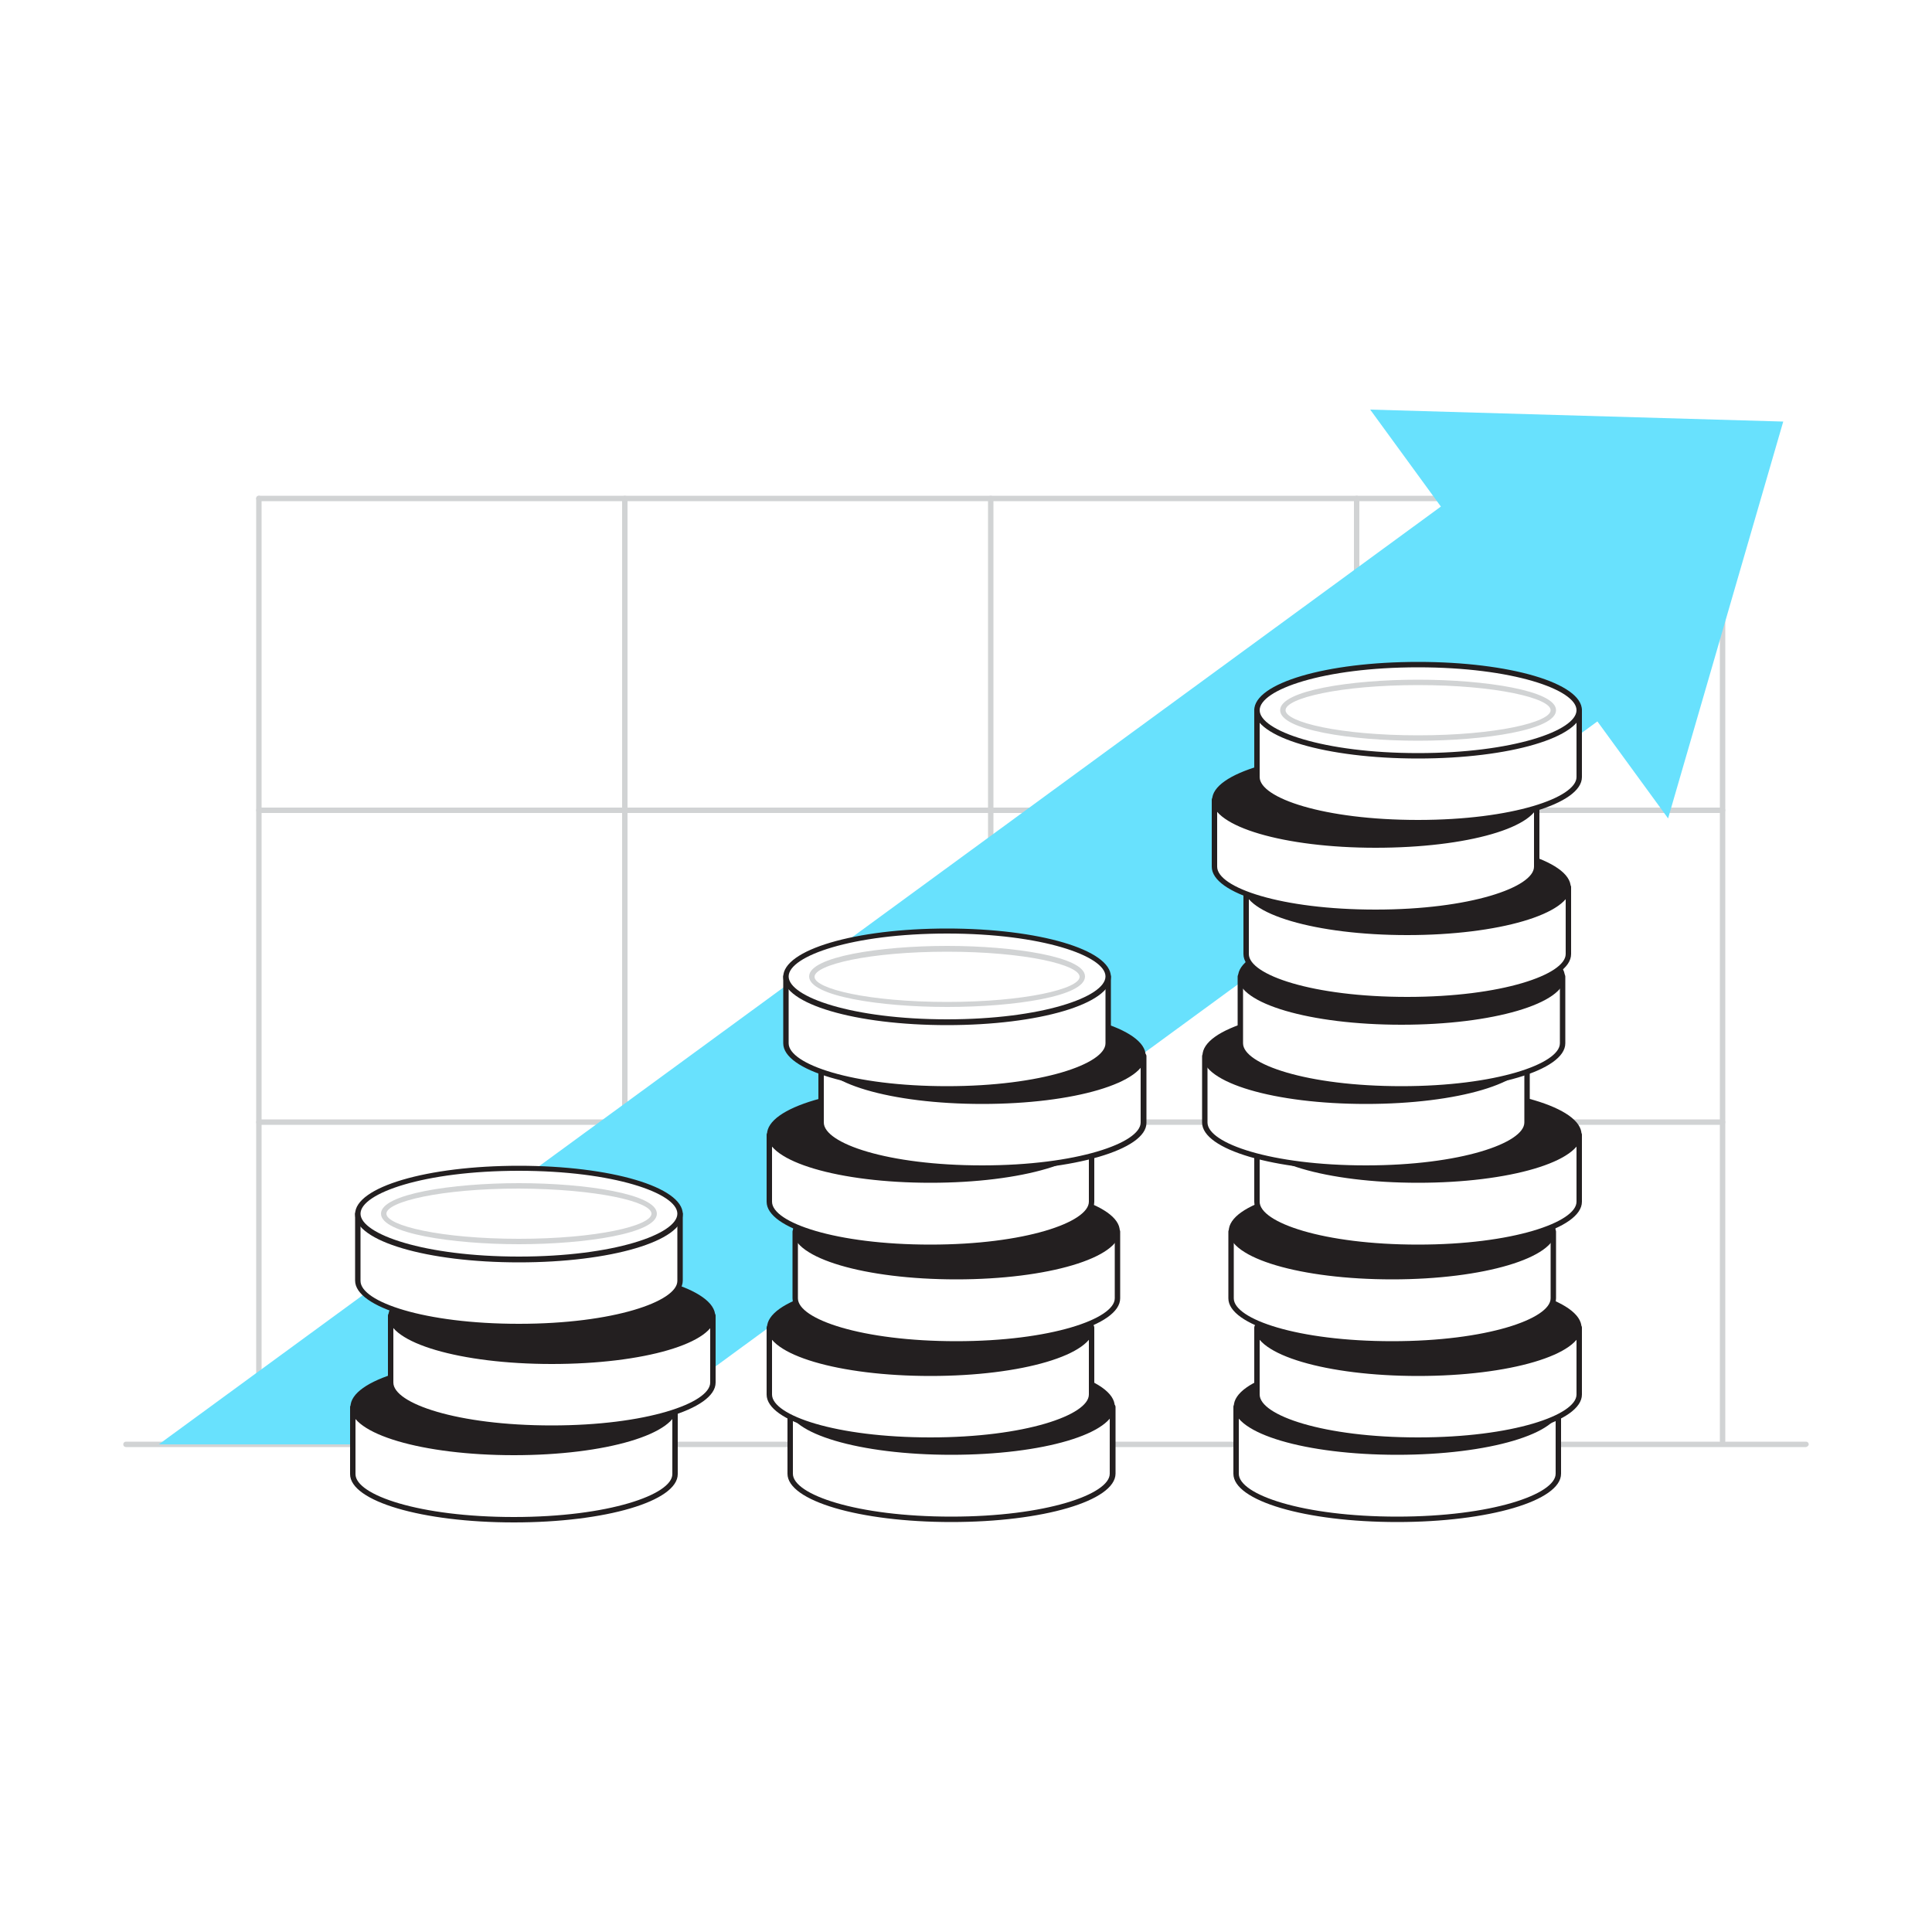 <svg version="1.1" id="R41iVhvFMH" xmlns="http://www.w3.org/2000/svg" xmlns:xlink="http://www.w3.org/1999/xlink" x="0px" y="0px" viewBox="0 0 500 500" xml:space="preserve" class="pbimage_pbimage__wrapper__image__0LEis false"><title>Investing 1</title><style type="text/css">#R41iVhvFMH .st0{fill:#D1D3D4;}#R41iVhvFMH .st1{fill:#68E1FD;}#R41iVhvFMH .st2{fill:#FFFFFF;}#R41iVhvFMH .st3{fill:#231F20;}
#R41iVhvFMH .st3{fill:#231F20;}
#R41iVhvFMH .st2{fill:#FFFFFF;}
#R41iVhvFMH .st1{fill:#68E1FD;}
#R41iVhvFMH .st0{fill:#D1D3D4;}</style><g id="graph_box"><path class="st0" d="M67,373.7c-0.4,0-0.7-0.3-0.7-0.7l0,0V129c0-0.4,0.3-0.7,0.7-0.7c0.4,0,0.7,0.3,0.7,0.7v244
		C67.7,373.4,67.4,373.7,67,373.7C67,373.7,67,373.7,67,373.7z"></path><path class="st0" d="M161.7,373.7c-0.4,0-0.7-0.3-0.7-0.7l0,0V129c0-0.4,0.3-0.7,0.7-0.7c0.4,0,0.7,0.3,0.7,0.7c0,0,0,0,0,0v244
		C162.4,373.4,162.1,373.7,161.7,373.7C161.7,373.7,161.7,373.7,161.7,373.7z"></path><path class="st0" d="M256.4,373.7c-0.4,0-0.7-0.3-0.7-0.7l0,0V129c0-0.4,0.3-0.7,0.7-0.7s0.7,0.3,0.7,0.7v244
		C257.1,373.4,256.8,373.7,256.4,373.7C256.4,373.7,256.4,373.7,256.4,373.7z"></path><path class="st0" d="M351.1,373.7c-0.4,0-0.7-0.3-0.7-0.7v0V129c0-0.4,0.3-0.7,0.7-0.7c0.4,0,0.7,0.3,0.7,0.7c0,0,0,0,0,0v244
		C351.8,373.4,351.5,373.7,351.1,373.7C351.1,373.7,351.1,373.7,351.1,373.7z"></path><path class="st0" d="M445.8,373.7c-0.4,0-0.7-0.3-0.7-0.7v0V129c0-0.4,0.3-0.7,0.7-0.7c0.4,0,0.7,0.3,0.7,0.7c0,0,0,0,0,0v244
		C446.5,373.4,446.2,373.7,445.8,373.7C445.8,373.7,445.8,373.7,445.8,373.7z"></path><path class="st0" d="M445.8,129.7H67c-0.4,0-0.7-0.3-0.7-0.7c0-0.4,0.3-0.7,0.7-0.7h378.8c0.4,0,0.7,0.3,0.7,0.7
		S446.2,129.7,445.8,129.7C445.8,129.7,445.8,129.7,445.8,129.7z"></path><path class="st0" d="M445.8,210.4H67c-0.4,0-0.7-0.3-0.7-0.7c0-0.4,0.3-0.7,0.7-0.7h378.8c0.4,0,0.7,0.3,0.7,0.7
		C446.5,210.1,446.2,210.4,445.8,210.4z"></path><path class="st0" d="M445.8,291.1H67c-0.4,0-0.7-0.3-0.7-0.7c0-0.4,0.3-0.7,0.7-0.7h378.8c0.4,0,0.7,0.3,0.7,0.7
		C446.5,290.8,446.2,291.1,445.8,291.1z"></path><path class="st0" d="M467.4,374.5H32.6c-0.4,0-0.7-0.3-0.7-0.7c0-0.4,0.3-0.7,0.7-0.7h434.8c0.4,0,0.7,0.3,0.7,0.7
		C468.1,374.1,467.8,374.4,467.4,374.5z"></path></g><polygon class="st1" id="Arrow_up" points="41.1,373.8 157.6,373.8 413.4,186.7 431.7,211.8 461.5,109.1 354.6,106 372.9,131.1 "></polygon><g id="Coin"><path class="st2" d="M91.3,364.2v17.3c0,6.5,18.7,11.8,41.7,11.8s41.7-5.3,41.7-11.8v-17.3H91.3z"></path><path class="st3" d="M133,394c-23.8,0-42.4-5.5-42.4-12.5v-17.3c0-0.4,0.3-0.7,0.7-0.7h0h83.4c0.4,0,0.7,0.3,0.7,0.7l0,0v17.3
		C175.4,388.5,156.8,394,133,394z M92,364.9v16.6c0,5.4,16.5,11.1,41,11.1s41-5.8,41-11.1v-16.6H92z"></path><ellipse class="st3" cx="133" cy="364.2" rx="41.7" ry="11.8"></ellipse><path class="st3" d="M133,376.6c-23.7,0-42.3-5.5-42.3-12.5s18.6-12.5,42.3-12.5s42.3,5.5,42.3,12.5S156.8,376.6,133,376.6z
		 M133,353c-24.6,0-41.1,5.8-41.1,11.2s16.5,11.2,41.1,11.2s41.1-5.8,41.1-11.2S157.6,353,133,353z"></path><path class="st2" d="M101.1,340.5v17.3c0,6.5,18.7,11.8,41.7,11.8s41.7-5.3,41.7-11.8v-17.3H101.1z"></path><path class="st3" d="M142.8,370.3c-23.8,0-42.4-5.5-42.4-12.5v-17.3c0-0.4,0.3-0.7,0.7-0.7h0h83.4c0.4,0,0.7,0.3,0.7,0.7l0,0v17.3
		C185.2,364.8,166.6,370.3,142.8,370.3z M101.8,341.2v16.6c0,5.4,16.5,11.1,41,11.1s41-5.8,41-11.1v-16.6H101.8z"></path><ellipse class="st3" cx="142.8" cy="340.5" rx="41.7" ry="11.8"></ellipse><path class="st3" d="M142.8,353c-23.7,0-42.3-5.5-42.3-12.4s18.6-12.5,42.3-12.5s42.3,5.5,42.3,12.5S166.6,353,142.8,353z
		 M142.8,329.3c-24.6,0-41.1,5.8-41.1,11.2s16.5,11.2,41.1,11.2s41.1-5.8,41.1-11.2S167.4,329.3,142.8,329.3L142.8,329.3z"></path><path class="st2" d="M92.6,314.1v17.3c0,6.5,18.7,11.8,41.7,11.8s41.7-5.3,41.7-11.8v-17.3H92.6z"></path><path class="st3" d="M134.3,343.9c-23.8,0-42.4-5.5-42.4-12.5v-17.3c0-0.4,0.3-0.7,0.7-0.7h0H176c0.4,0,0.7,0.3,0.7,0.7l0,0v17.3
		C176.7,338.4,158.1,343.9,134.3,343.9z M93.3,314.9v16.6c0,5.4,16.5,11.1,41,11.1s41-5.8,41-11.1v-16.6H93.3z"></path><ellipse class="st2" cx="134.3" cy="314.1" rx="41.7" ry="11.8"></ellipse><path class="st3" d="M134.3,326.7c-23.8,0-42.4-5.5-42.4-12.5s18.6-12.5,42.4-12.5s42.4,5.5,42.4,12.5S158.1,326.7,134.3,326.7z
		 M134.3,303c-24.5,0-41,5.8-41,11.1s16.5,11.1,41,11.1s41-5.8,41-11.1S158.8,303,134.3,303L134.3,303z"></path><path class="st0" d="M134.3,322c-17.3,0-35.7-2.8-35.7-7.9s18.4-7.9,35.7-7.9s35.7,2.8,35.7,7.9S151.6,322,134.3,322z M134.3,307.6
		c-20.2,0-34.3,3.4-34.3,6.5s14.1,6.5,34.3,6.5s34.3-3.4,34.3-6.5S154.5,307.7,134.3,307.6L134.3,307.6z"></path><path class="st2" d="M204.5,364.1v17.3c0,6.5,18.7,11.8,41.7,11.8s41.8-5.3,41.8-11.8v-17.3H204.5z"></path><path class="st3" d="M246.2,393.9c-23.8,0-42.4-5.5-42.4-12.5v-17.3c0-0.4,0.3-0.7,0.7-0.7c0,0,0,0,0,0H288c0.4,0,0.7,0.3,0.7,0.7
		v0v17.3C288.6,388.4,270,393.9,246.2,393.9z M205.2,364.8v16.6c0,5.4,16.5,11.1,41,11.1s41-5.8,41-11.1v-16.6H205.2z"></path><ellipse class="st3" cx="246.2" cy="364.1" rx="41.7" ry="11.8"></ellipse><path class="st3" d="M246.2,376.5c-23.7,0-42.3-5.5-42.3-12.5s18.6-12.5,42.3-12.5s42.3,5.5,42.3,12.5S270,376.5,246.2,376.5z
		 M246.2,352.9c-24.6,0-41.1,5.8-41.1,11.2s16.5,11.2,41.1,11.2s41.1-5.8,41.1-11.2S270.8,352.9,246.2,352.9z"></path><path class="st2" d="M199.1,343.6v17.3c0,6.5,18.7,11.8,41.7,11.8s41.7-5.3,41.7-11.8v-17.3H199.1z"></path><path class="st3" d="M240.8,373.4c-23.8,0-42.4-5.5-42.4-12.5v-17.3c0-0.4,0.3-0.7,0.7-0.7c0,0,0,0,0,0h83.4c0.4,0,0.7,0.3,0.7,0.7
		v0v17.3C283.2,367.9,264.6,373.4,240.8,373.4z M199.8,344.3v16.6c0,5.4,16.5,11.1,41,11.1s41-5.8,41-11.1v-16.6L199.8,344.3z"></path><ellipse class="st3" cx="240.8" cy="343.6" rx="41.7" ry="11.8"></ellipse><path class="st3" d="M240.8,356.1c-23.7,0-42.3-5.5-42.3-12.5s18.6-12.5,42.3-12.5s42.3,5.5,42.3,12.5S264.5,356.1,240.8,356.1z
		 M240.8,332.4c-24.6,0-41.1,5.8-41.1,11.2s16.5,11.2,41.1,11.2s41.1-5.8,41.1-11.2S265.4,332.4,240.8,332.4L240.8,332.4z"></path><path class="st2" d="M205.8,318.7V336c0,6.5,18.7,11.8,41.7,11.8s41.7-5.3,41.7-11.8v-17.3H205.8z"></path><path class="st3" d="M247.5,348.5c-23.8,0-42.4-5.5-42.4-12.5v-17.3c0-0.4,0.3-0.7,0.7-0.7c0,0,0,0,0,0h83.4c0.4,0,0.7,0.3,0.7,0.7
		v0V336C289.9,343,271.3,348.5,247.5,348.5z M206.5,319.4V336c0,5.4,16.5,11.1,41,11.1s41-5.8,41-11.1v-16.6H206.5z"></path><ellipse class="st3" cx="247.5" cy="318.7" rx="41.7" ry="11.8"></ellipse><path class="st3" d="M247.5,331.1c-23.7,0-42.3-5.5-42.3-12.5s18.6-12.4,42.3-12.4s42.3,5.5,42.3,12.4S271.3,331.1,247.5,331.1z
		 M247.5,307.5c-24.6,0-41.1,5.8-41.1,11.2s16.5,11.2,41.1,11.2s41.1-5.8,41.1-11.2S272.1,307.5,247.5,307.5z"></path><path class="st2" d="M199.1,293.7V311c0,6.5,18.7,11.8,41.7,11.8s41.7-5.3,41.7-11.8v-17.3H199.1z"></path><path class="st3" d="M240.8,323.5c-23.8,0-42.4-5.5-42.4-12.5v-17.3c0-0.4,0.3-0.7,0.7-0.7c0,0,0,0,0,0h83.4c0.4,0,0.7,0.3,0.7,0.7
		v0V311C283.2,318,264.6,323.5,240.8,323.5z M199.8,294.4V311c0,5.4,16.5,11.1,41,11.1s41-5.8,41-11.1v-16.6H199.8z"></path><ellipse class="st3" cx="240.8" cy="293.7" rx="41.7" ry="11.8"></ellipse><path class="st3" d="M240.8,306.1c-23.7,0-42.3-5.5-42.3-12.5s18.6-12.5,42.3-12.5s42.3,5.5,42.3,12.5S264.5,306.1,240.8,306.1z
		 M240.8,282.5c-24.6,0-41.1,5.8-41.1,11.2s16.5,11.2,41.1,11.2s41.1-5.8,41.1-11.2S265.4,282.5,240.8,282.5z"></path><path class="st2" d="M212.5,273.2v17.3c0,6.5,18.7,11.8,41.7,11.8S296,297,296,290.5v-17.3H212.5z"></path><path class="st3" d="M254.2,303c-23.8,0-42.4-5.5-42.4-12.5v-17.2c0-0.4,0.3-0.7,0.7-0.7c0,0,0,0,0,0H296c0.4,0,0.7,0.3,0.7,0.7v0
		v17.3C296.7,297.5,278,303,254.2,303z M213.2,273.9v16.6c0,5.4,16.5,11.1,41,11.1s41-5.8,41-11.1v-16.5L213.2,273.9z"></path><ellipse class="st3" cx="254.2" cy="273.2" rx="41.7" ry="11.8"></ellipse><path class="st3" d="M254.2,285.7c-23.7,0-42.3-5.5-42.3-12.5s18.6-12.5,42.3-12.5s42.3,5.5,42.3,12.5S278,285.7,254.2,285.7z
		 M254.2,262c-24.6,0-41.1,5.8-41.1,11.2s16.5,11.2,41.1,11.2s41.1-5.8,41.1-11.2S278.8,262,254.2,262z"></path><path class="st2" d="M203.4,252.8V270c0,6.5,18.7,11.8,41.7,11.8s41.7-5.3,41.7-11.8v-17.2H203.4z"></path><path class="st3" d="M245.1,282.5c-23.8,0-42.4-5.5-42.4-12.5v-17.3c0-0.4,0.3-0.7,0.7-0.7h83.4c0.4,0,0.7,0.3,0.7,0.7c0,0,0,0,0,0
		V270C287.5,277,268.9,282.5,245.1,282.5z M204.1,253.5V270c0,5.4,16.5,11.1,41,11.1s41-5.8,41-11.1v-16.5L204.1,253.5z"></path><ellipse class="st2" cx="245.1" cy="252.8" rx="41.7" ry="11.8"></ellipse><path class="st3" d="M245.1,265.3c-23.8,0-42.4-5.5-42.4-12.5s18.6-12.5,42.4-12.5s42.4,5.5,42.4,12.5S268.9,265.3,245.1,265.3z
		 M245.1,241.6c-24.5,0-41,5.8-41,11.1s16.5,11.1,41,11.1s41-5.8,41-11.1S269.6,241.6,245.1,241.6L245.1,241.6z"></path><path class="st0" d="M245.1,260.6c-17.3,0-35.7-2.8-35.7-7.9s18.4-7.9,35.7-7.9s35.7,2.8,35.7,7.9
		C280.8,257.9,262.4,260.6,245.1,260.6z M245.1,246.3c-20.2,0-34.3,3.4-34.3,6.5s14.1,6.5,34.3,6.5s34.3-3.4,34.3-6.5
		S265.3,246.3,245.1,246.3z"></path><path class="st2" d="M403.3,364.1v17.3c0,6.5-18.7,11.8-41.7,11.8s-41.7-5.3-41.7-11.8v-17.3H403.3z"></path><path class="st3" d="M361.6,393.9c-23.8,0-42.4-5.5-42.4-12.5v-17.3c0-0.4,0.3-0.7,0.7-0.7h83.4c0.4,0,0.7,0.3,0.7,0.7v17.3
		C404,388.4,385.3,393.9,361.6,393.9z M320.6,364.8v16.6c0,5.4,16.5,11.1,41,11.1s41-5.8,41-11.1v-16.6H320.6z"></path><ellipse class="st3" cx="361.6" cy="364.1" rx="41.7" ry="11.8"></ellipse><path class="st3" d="M361.6,376.5c-23.7,0-42.3-5.5-42.3-12.5s18.6-12.5,42.3-12.5s42.3,5.5,42.3,12.5S385.3,376.5,361.6,376.5z
		 M361.6,352.9c-24.6,0-41.1,5.8-41.1,11.2s16.5,11.2,41.1,11.2s41.1-5.8,41.1-11.2S386.1,352.9,361.6,352.9z"></path><path class="st2" d="M408.7,343.6v17.3c0,6.5-18.7,11.8-41.7,11.8s-41.7-5.3-41.7-11.8v-17.3H408.7z"></path><path class="st3" d="M367,373.4c-23.8,0-42.4-5.5-42.4-12.5v-17.3c0-0.4,0.3-0.7,0.7-0.7h0h83.4c0.4,0,0.7,0.3,0.7,0.7v0v17.3
		C409.4,367.9,390.8,373.4,367,373.4z M326,344.3v16.6c0,5.4,16.5,11.1,41,11.1s41-5.8,41-11.1v-16.6L326,344.3z"></path><ellipse class="st3" cx="367" cy="343.6" rx="41.7" ry="11.8"></ellipse><path class="st3" d="M367,356.1c-23.7,0-42.3-5.5-42.3-12.5s18.6-12.5,42.3-12.5s42.3,5.5,42.3,12.5S390.7,356.1,367,356.1z
		 M367,332.4c-24.6,0-41.1,5.8-41.1,11.2s16.5,11.2,41.1,11.2s41.1-5.8,41.1-11.2S391.6,332.4,367,332.4L367,332.4z"></path><path class="st2" d="M402,318.7V336c0,6.5-18.7,11.8-41.7,11.8s-41.7-5.3-41.7-11.8v-17.3H402z"></path><path class="st3" d="M360.3,348.5c-23.8,0-42.4-5.5-42.4-12.5v-17.3c0-0.4,0.3-0.7,0.7-0.7h0H402c0.4,0,0.7,0.3,0.7,0.7v0V336
		C402.7,343,384,348.5,360.3,348.5z M319.3,319.4V336c0,5.4,16.5,11.1,41,11.1s41-5.8,41-11.1v-16.6H319.3z"></path><ellipse class="st3" cx="360.3" cy="318.7" rx="41.7" ry="11.8"></ellipse><path class="st3" d="M360.3,331.1c-23.7,0-42.3-5.5-42.3-12.5s18.6-12.4,42.3-12.4s42.3,5.5,42.3,12.4S384,331.1,360.3,331.1z
		 M360.3,307.5c-24.6,0-41.1,5.8-41.1,11.2s16.5,11.2,41.1,11.2s41.1-5.8,41.1-11.2S384.9,307.5,360.3,307.5z"></path><path class="st2" d="M408.7,293.7V311c0,6.5-18.7,11.8-41.7,11.8s-41.7-5.3-41.7-11.8v-17.3H408.7z"></path><path class="st3" d="M367,323.5c-23.8,0-42.4-5.5-42.4-12.5v-17.3c0-0.4,0.3-0.7,0.7-0.7h83.4c0.4,0,0.7,0.3,0.7,0.7V311
		C409.4,318,390.8,323.5,367,323.5z M326,294.4V311c0,5.4,16.5,11.1,41,11.1s41-5.8,41-11.1v-16.6H326z"></path><ellipse class="st3" cx="367" cy="293.7" rx="41.7" ry="11.8"></ellipse><path class="st3" d="M367,306.1c-23.7,0-42.3-5.5-42.3-12.5s18.6-12.5,42.3-12.5s42.3,5.5,42.3,12.5S390.7,306.1,367,306.1z
		 M367,282.5c-24.6,0-41.1,5.8-41.1,11.2s16.5,11.2,41.1,11.2s41.1-5.8,41.1-11.2S391.6,282.5,367,282.5z"></path><path class="st2" d="M395.3,273.2v17.3c0,6.5-18.7,11.8-41.7,11.8s-41.7-5.3-41.7-11.8v-17.3H395.3z"></path><path class="st3" d="M353.5,303c-23.8,0-42.4-5.5-42.4-12.5v-17.2c0-0.4,0.3-0.7,0.7-0.7h0h83.4c0.4,0,0.7,0.3,0.7,0.7v0v17.3
		C396,297.5,377.3,303,353.5,303z M312.5,273.9v16.6c0,5.4,16.5,11.1,41,11.1s41-5.8,41-11.1v-16.5L312.5,273.9z"></path><ellipse class="st3" cx="353.5" cy="273.2" rx="41.7" ry="11.8"></ellipse><path class="st3" d="M353.5,285.7c-23.7,0-42.3-5.5-42.3-12.5s18.6-12.5,42.3-12.5s42.3,5.5,42.3,12.5S377.3,285.7,353.5,285.7z
		 M353.5,262c-24.6,0-41.1,5.8-41.1,11.2s16.5,11.2,41.1,11.2s41.1-5.8,41.1-11.2S378.1,262,353.5,262z"></path><path class="st2" d="M404.4,252.8V270c0,6.5-18.7,11.8-41.7,11.8S321,276.5,321,270v-17.2H404.4z"></path><path class="st3" d="M362.7,282.5c-23.8,0-42.4-5.5-42.4-12.5v-17.3c0-0.4,0.3-0.7,0.7-0.7l0,0h83.4c0.4,0,0.7,0.3,0.7,0.7
		c0,0,0,0,0,0V270C405.1,277,386.5,282.5,362.7,282.5z M321.7,253.5V270c0,5.4,16.5,11.1,41,11.1s41-5.8,41-11.1v-16.5L321.7,253.5z
		"></path><ellipse class="st3" cx="362.7" cy="252.8" rx="41.7" ry="11.8"></ellipse><path class="st3" d="M362.7,265.2c-23.7,0-42.3-5.5-42.3-12.4s18.6-12.4,42.3-12.4s42.3,5.5,42.3,12.4S386.4,265.2,362.7,265.2z
		 M362.7,241.5c-24.6,0-41.1,5.8-41.1,11.2s16.5,11.2,41.1,11.2s41.1-5.8,41.1-11.2S387.3,241.5,362.7,241.5z"></path><path class="st2" d="M405.9,229.6v17.3c0,6.5-18.7,11.8-41.7,11.8s-41.7-5.3-41.7-11.8v-17.3H405.9z"></path><path class="st3" d="M364.2,259.4c-23.8,0-42.4-5.5-42.4-12.5v-17.3c0-0.4,0.3-0.7,0.7-0.7l0,0h83.4c0.4,0,0.7,0.3,0.7,0.7
		c0,0,0,0,0,0v17.3C406.6,253.9,388,259.4,364.2,259.4z M323.2,230.3v16.6c0,5.4,16.5,11.1,41,11.1s41-5.8,41-11.1v-16.6H323.2z"></path><ellipse class="st3" cx="364.2" cy="229.6" rx="41.7" ry="11.8"></ellipse><path class="st3" d="M364.2,242c-23.7,0-42.3-5.5-42.3-12.4s18.6-12.4,42.3-12.4s42.3,5.5,42.3,12.4S387.9,242,364.2,242z
		 M364.2,218.3c-24.6,0-41.1,5.8-41.1,11.2s16.5,11.2,41.1,11.2s41.1-5.8,41.1-11.2S388.8,218.4,364.2,218.3L364.2,218.3z"></path><path class="st2" d="M397.7,207v17.3c0,6.5-18.7,11.8-41.7,11.8s-41.7-5.3-41.7-11.8V207H397.7z"></path><path class="st3" d="M356,236.8c-23.8,0-42.4-5.5-42.4-12.5V207c0-0.4,0.3-0.7,0.7-0.7l0,0h83.4c0.4,0,0.7,0.3,0.7,0.7c0,0,0,0,0,0
		v17.3C398.4,231.3,379.8,236.8,356,236.8z M315,207.7v16.6c0,5.4,16.5,11.1,41,11.1s41-5.8,41-11.1v-16.6L315,207.7z"></path><ellipse class="st3" cx="356" cy="207" rx="41.7" ry="11.8"></ellipse><path class="st3" d="M356,219.4c-23.7,0-42.3-5.5-42.3-12.4s18.6-12.4,42.3-12.4s42.3,5.5,42.3,12.5S379.7,219.4,356,219.4z
		 M356,195.8c-24.6,0-41.1,5.8-41.1,11.2s16.5,11.2,41.1,11.2s41.1-5.8,41.1-11.2S380.6,195.8,356,195.8L356,195.8z"></path><path class="st2" d="M408.7,183.8v17.3c0,6.5-18.7,11.8-41.7,11.8s-41.7-5.3-41.7-11.8v-17.3H408.7z"></path><path class="st3" d="M367,213.6c-23.8,0-42.4-5.5-42.4-12.5v-17.3c0-0.4,0.3-0.7,0.7-0.7l0,0h83.4c0.4,0,0.7,0.3,0.7,0.7
		c0,0,0,0,0,0v17.3C409.4,208.1,390.8,213.6,367,213.6z M326,184.5v16.6c0,5.4,16.5,11.1,41,11.1s41-5.8,41-11.1v-16.6H326z"></path><ellipse class="st2" cx="367" cy="183.8" rx="41.7" ry="11.8"></ellipse><path class="st3" d="M367,196.3c-23.8,0-42.4-5.5-42.4-12.5s18.6-12.5,42.4-12.5s42.4,5.5,42.4,12.5S390.8,196.3,367,196.3z
		 M367,172.7c-24.5,0-41,5.8-41,11.1s16.5,11.1,41,11.1s41-5.8,41-11.1S391.5,172.7,367,172.7z"></path><path class="st0" d="M367,191.7c-17.3,0-35.7-2.8-35.7-7.9s18.4-7.9,35.7-7.9s35.7,2.8,35.7,7.9S384.3,191.7,367,191.7z M367,177.3
		c-20.2,0-34.3,3.4-34.3,6.5s14.1,6.5,34.3,6.5s34.3-3.4,34.3-6.5S387.2,177.3,367,177.3L367,177.3z"></path></g></svg>